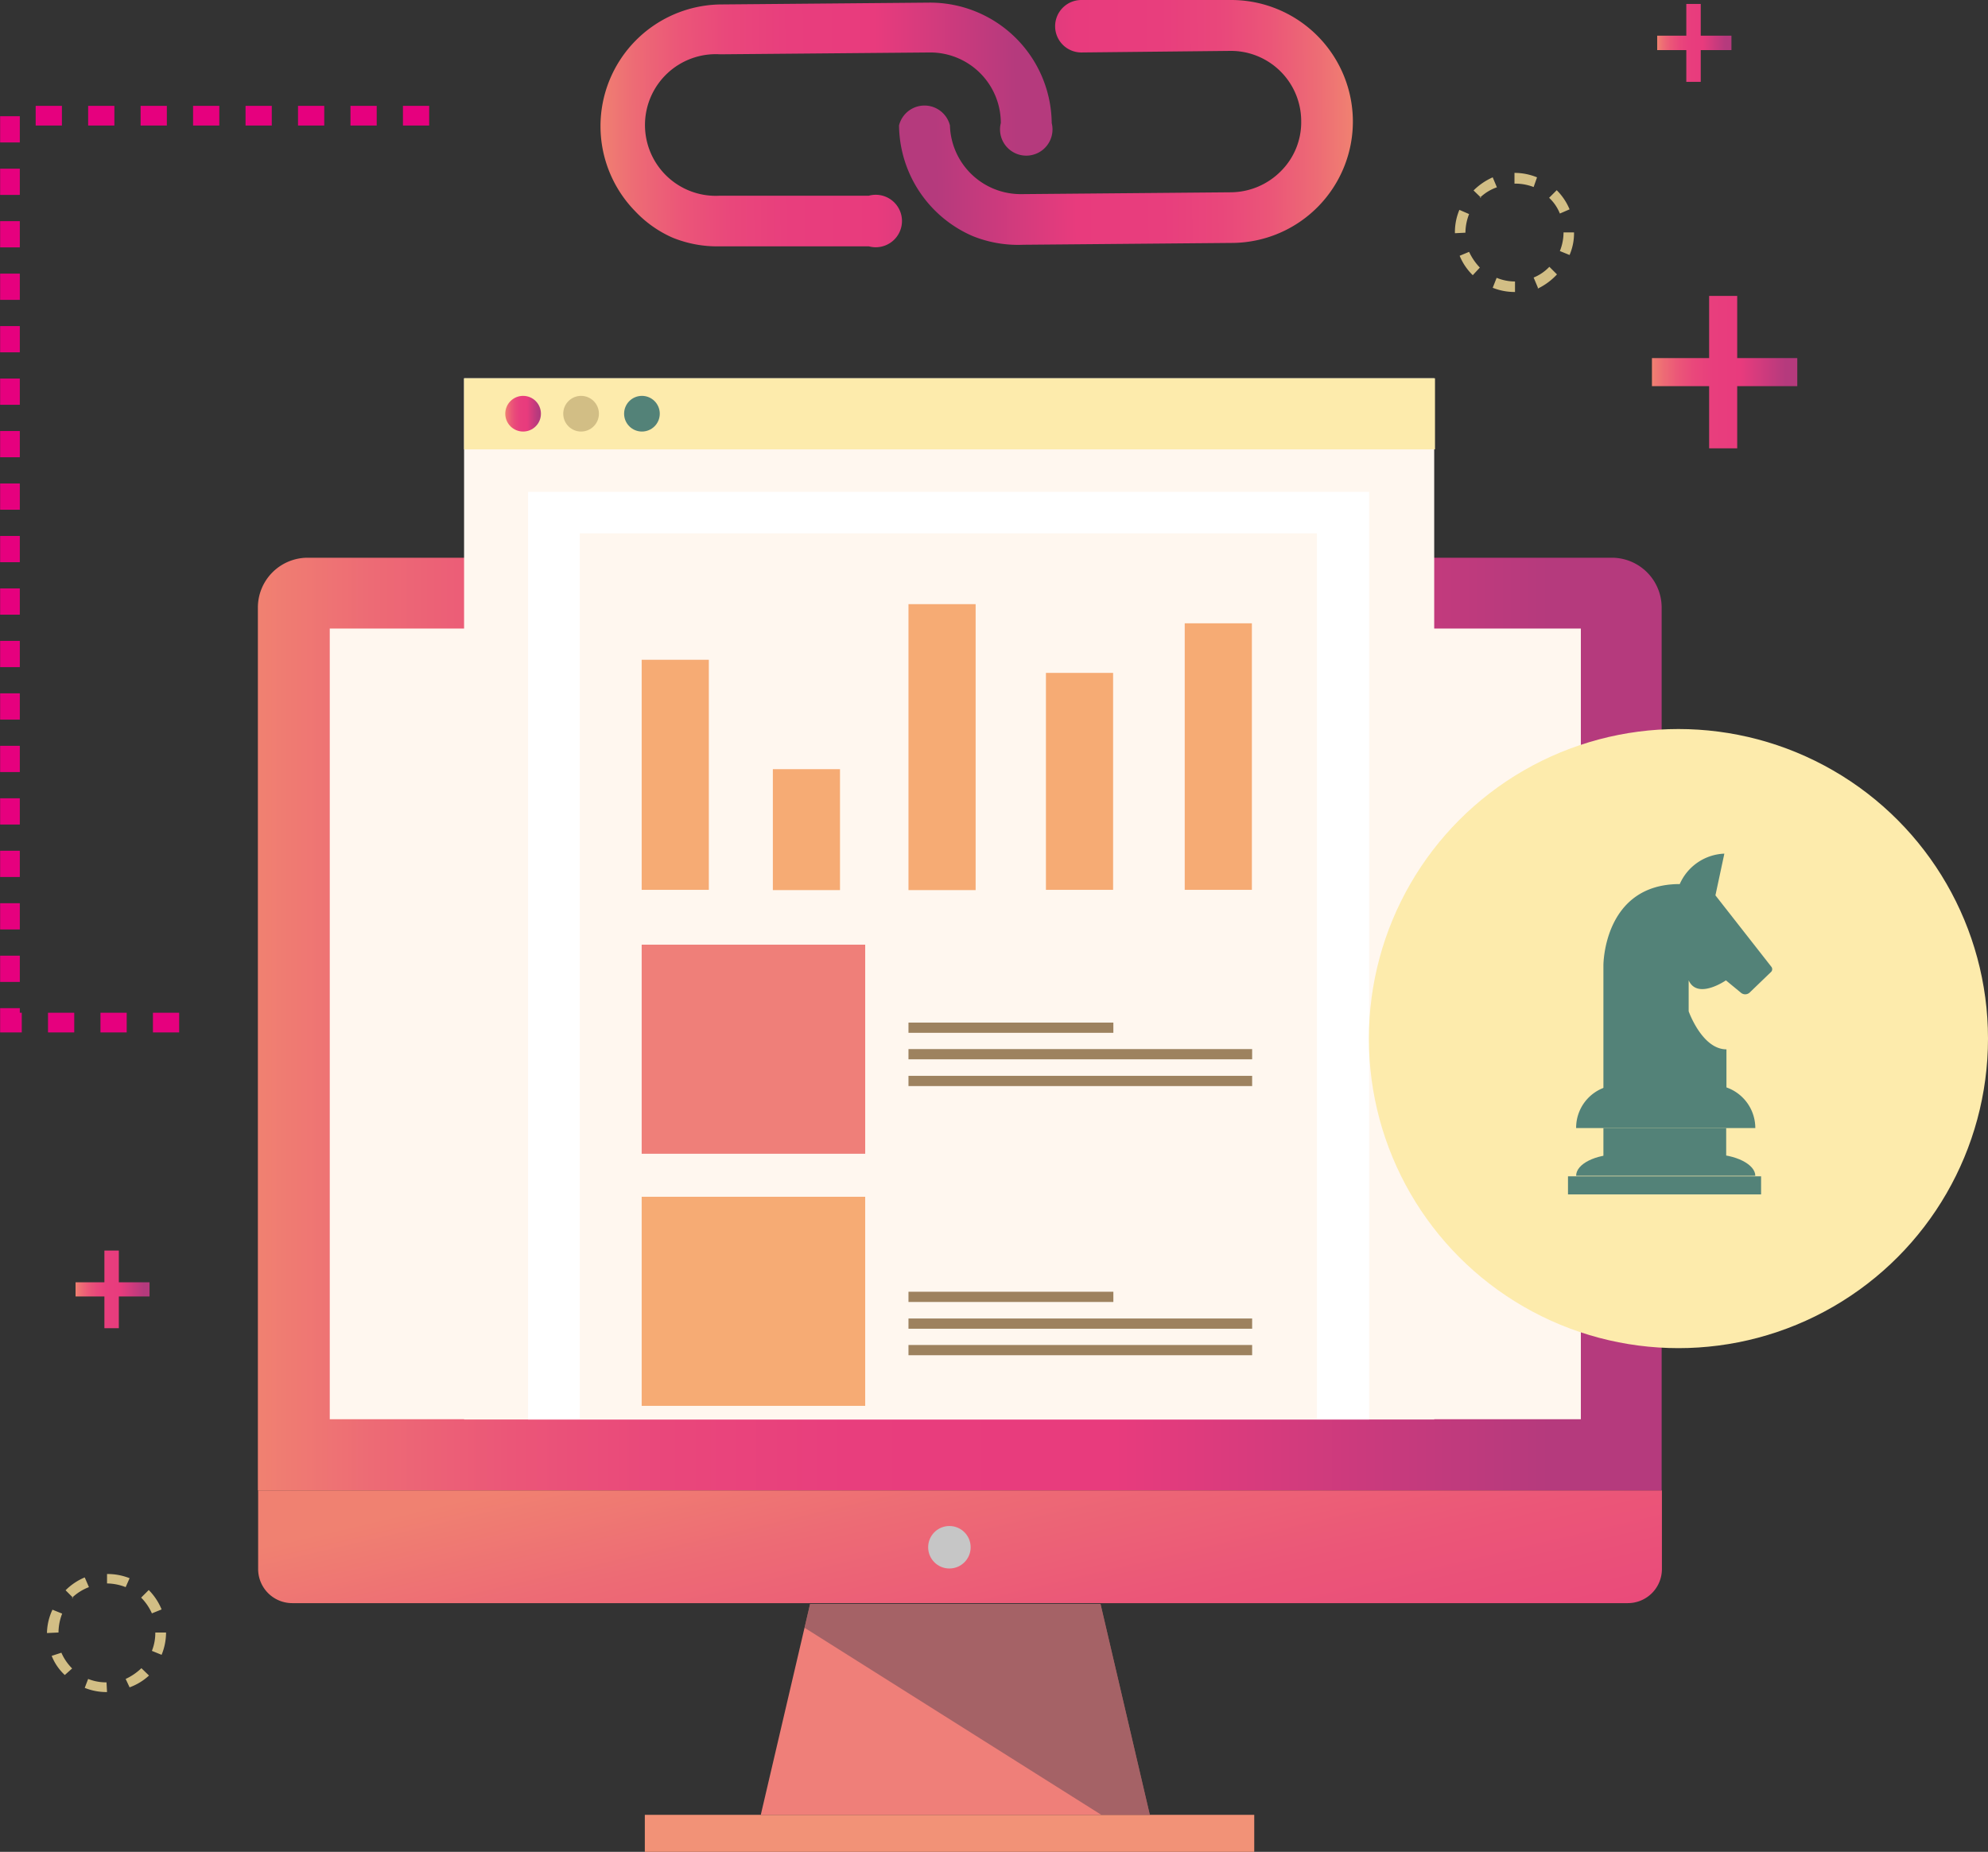 <svg xmlns="http://www.w3.org/2000/svg" xmlns:xlink="http://www.w3.org/1999/xlink" viewBox="0 0 75.78 70.59"><rect x="0" y="0" width="75.78" height="70.59" fill="#333333" stroke="none"/><defs><style>.cls-1{fill:#d2be85;}.cls-2{fill:url(#New_Gradient_Swatch_3);}.cls-3{fill:url(#New_Gradient_Swatch_3-2);}.cls-4{fill:url(#New_Gradient_Swatch_3-3);}.cls-5{fill:#f29277;}.cls-6{fill:#ef7f79;}.cls-7{fill:url(#New_Gradient_Swatch_3-4);}.cls-8{fill:url(#New_Gradient_Swatch_3-5);}.cls-9{fill:#5c4754;opacity:0.5;}.cls-10{fill:#c6c6c6;}.cls-11{fill:#fff7ef;}.cls-12{fill:#fdebac;}.cls-13{fill:url(#New_Gradient_Swatch_3-6);}.cls-14{fill:#538278;}.cls-15{fill:#fff;}.cls-16{fill:#f6ab74;}.cls-17{fill:#9d825f;}.cls-18{fill:url(#New_Gradient_Swatch_3-7);}.cls-19{fill:url(#New_Gradient_Swatch_3-8);}.cls-20{fill:none;stroke:#e6007e;stroke-miterlimit:10;stroke-width:0.75px;stroke-dasharray:1 1;}</style><linearGradient id="New_Gradient_Swatch_3" x1="2.88" y1="49.15" x2="5.7" y2="49.15" gradientUnits="userSpaceOnUse"><stop offset="0" stop-color="#f08171"/><stop offset="0.08" stop-color="#ed6b75"/><stop offset="0.18" stop-color="#eb5678"/><stop offset="0.29" stop-color="#e9477b"/><stop offset="0.42" stop-color="#e83e7d"/><stop offset="0.61" stop-color="#e83b7d"/><stop offset="0.92" stop-color="#b53a7d"/></linearGradient><linearGradient id="New_Gradient_Swatch_3-2" x1="62.97" y1="14.18" x2="68.51" y2="14.18" xlink:href="#New_Gradient_Swatch_3"/><linearGradient id="New_Gradient_Swatch_3-3" x1="63.18" y1="1.64" x2="66" y2="1.64" xlink:href="#New_Gradient_Swatch_3"/><linearGradient id="New_Gradient_Swatch_3-4" x1="35.32" y1="52.99" x2="47.58" y2="105.14" xlink:href="#New_Gradient_Swatch_3"/><linearGradient id="New_Gradient_Swatch_3-5" x1="9.83" y1="39.04" x2="63.35" y2="39.04" xlink:href="#New_Gradient_Swatch_3"/><linearGradient id="New_Gradient_Swatch_3-6" x1="19.26" y1="15.77" x2="20.62" y2="15.77" xlink:href="#New_Gradient_Swatch_3"/><linearGradient id="New_Gradient_Swatch_3-7" x1="41.46" y1="-7.24" x2="58.74" y2="-7.24" gradientTransform="translate(-18.56 12.45) rotate(-0.51)" xlink:href="#New_Gradient_Swatch_3"/><linearGradient id="New_Gradient_Swatch_3-8" x1="-495.87" y1="-124.71" x2="-478.59" y2="-124.71" gradientTransform="translate(-445.41 -115.7) rotate(179.49)" xlink:href="#New_Gradient_Swatch_3"/></defs><title>Länk20</title><g id="Layer_2" data-name="Layer 2"><g id="Layer_1-2" data-name="Layer 1"><path class="cls-1" d="M4.08,64.5h0a2.22,2.22,0,0,1-.85-.16L3.36,64a1.85,1.85,0,0,0,.7.13Zm.86-.18L4.79,64a2.21,2.21,0,0,0,.6-.41l.29.28A2.2,2.2,0,0,1,4.94,64.32Zm-2.47-.47a2,2,0,0,1-.5-.73L2.34,63a1.94,1.94,0,0,0,.41.6Zm3.69-.77-.37-.15a1.85,1.85,0,0,0,.13-.7h.41A2.26,2.26,0,0,1,6.16,63.08Zm-4.37-.83v0A2.18,2.18,0,0,1,2,61.36l.37.15a2,2,0,0,0-.14.72Zm4-.75a2,2,0,0,0-.41-.6l.29-.29a2.28,2.28,0,0,1,.49.74Zm-3-.59-.29-.29a2.23,2.23,0,0,1,.73-.49l.16.37A1.94,1.94,0,0,0,2.74,60.91Zm2-.41a2,2,0,0,0-.71-.14V60h0a2.27,2.27,0,0,1,.86.16Z"/><polygon class="cls-2" points="5.7 48.88 4.53 48.88 4.53 47.67 3.98 47.67 3.98 48.88 2.88 48.88 2.88 49.42 3.98 49.42 3.98 50.63 4.53 50.63 4.53 49.42 5.7 49.42 5.7 48.88"/><path class="cls-1" d="M57.75,11.13h0a2.25,2.25,0,0,1-.85-.16l.15-.38a1.86,1.86,0,0,0,.7.14Zm.87-.17-.16-.38a1.74,1.74,0,0,0,.6-.41l.29.29A2.43,2.43,0,0,1,58.62,11Zm-2.48-.47a2.2,2.2,0,0,1-.5-.74L56,9.6a2.21,2.21,0,0,0,.41.6Zm3.69-.77-.37-.15a1.91,1.91,0,0,0,.14-.71H60A2.1,2.1,0,0,1,59.83,9.72Zm-4.37-.83v0A2.18,2.18,0,0,1,55.63,8l.37.16a2,2,0,0,0-.14.71Zm4-.75a1.65,1.65,0,0,0-.41-.6l.29-.29a2.23,2.23,0,0,1,.49.73Zm-3-.6-.29-.28a2.43,2.43,0,0,1,.73-.5l.16.38A1.75,1.75,0,0,0,56.41,7.54Zm2-.41A1.94,1.94,0,0,0,57.73,7V6.59h0a2.27,2.27,0,0,1,.86.17Z"/><polygon class="cls-3" points="68.51 13.65 66.22 13.65 66.22 11.28 65.15 11.28 65.15 13.65 62.97 13.65 62.97 14.72 65.15 14.72 65.15 17.09 66.22 17.09 66.22 14.72 68.51 14.72 68.51 13.65"/><polygon class="cls-4" points="66 1.36 64.83 1.36 64.83 0.15 64.28 0.15 64.28 1.36 63.17 1.36 63.17 1.91 64.28 1.91 64.28 3.12 64.83 3.12 64.83 1.91 66 1.91 66 1.36"/><rect class="cls-5" x="24.58" y="69.18" width="23.23" height="1.41"/><polygon class="cls-6" points="41.95 61.14 30.88 61.14 29 69.18 43.83 69.18 41.95 61.14"/><path class="cls-7" d="M9.83,56.81H63.35a0,0,0,0,1,0,0v3a1.3,1.3,0,0,1-1.3,1.3H11.14a1.3,1.3,0,0,1-1.3-1.3v-3A0,0,0,0,1,9.83,56.81Z"/><path class="cls-8" d="M11.74,21.26H61.44a1.9,1.9,0,0,1,1.9,1.9V56.81a0,0,0,0,1,0,0H9.83a0,0,0,0,1,0,0V23.16A1.9,1.9,0,0,1,11.74,21.26Z"/><polygon class="cls-9" points="41.95 61.14 30.88 61.14 30.67 62.05 41.98 69.18 43.83 69.18 41.95 61.14"/><circle class="cls-10" cx="36.19" cy="58.98" r="0.81"/><circle class="cls-10" cx="36.19" cy="22.54" r="0.32"/><rect class="cls-11" x="12.57" y="23.96" width="47.69" height="30.14"/><rect class="cls-11" x="17.69" y="14.42" width="36.98" height="39.69"/><rect class="cls-12" x="17.69" y="14.42" width="37.01" height="2.71"/><circle class="cls-13" cx="19.94" cy="15.77" r="0.68"/><circle class="cls-1" cx="22.15" cy="15.77" r="0.68"/><circle class="cls-14" cx="24.47" cy="15.77" r="0.68"/><rect class="cls-15" x="20.13" y="18.75" width="32.06" height="35.36"/><rect class="cls-11" x="22.1" y="20.33" width="28.1" height="33.77"/><rect class="cls-16" x="24.46" y="45.62" width="8.52" height="7.97"/><rect class="cls-6" x="24.46" y="36.01" width="8.52" height="7.97"/><rect class="cls-16" x="24.46" y="25.15" width="2.56" height="8.77"/><rect class="cls-16" x="29.46" y="29.32" width="2.56" height="4.61"/><rect class="cls-16" x="34.63" y="23.03" width="2.56" height="10.9"/><rect class="cls-16" x="39.87" y="25.65" width="2.56" height="8.27"/><rect class="cls-16" x="45.16" y="23.76" width="2.56" height="10.16"/><rect class="cls-17" x="34.63" y="38.98" width="7.81" height="0.39"/><rect class="cls-17" x="34.63" y="39.99" width="13.1" height="0.39"/><rect class="cls-17" x="34.63" y="41.01" width="13.1" height="0.39"/><rect class="cls-17" x="34.63" y="49.24" width="7.81" height="0.39"/><rect class="cls-17" x="34.63" y="50.26" width="13.1" height="0.39"/><rect class="cls-17" x="34.63" y="51.27" width="13.1" height="0.39"/><path class="cls-18" d="M25.64,9.06a4.37,4.37,0,0,1-1.42-1A4.64,4.64,0,0,1,27.42.17l8-.07a4.64,4.64,0,0,1,4.67,4.59,1,1,0,1,1-1.94,0A2.69,2.69,0,0,0,35.45,2l-8,.07a2.7,2.7,0,1,0,0,5.39l5.67,0a1,1,0,1,1,0,1.93l-5.68,0A4.51,4.51,0,0,1,25.64,9.06Z"/><path class="cls-19" d="M37.08,9a4.65,4.65,0,0,1-2.81-4.22,1,1,0,0,1,1.94,0A2.7,2.7,0,0,0,38.93,7.4l8-.07a2.71,2.71,0,0,0,1.9-.81,2.63,2.63,0,0,0,.77-1.91A2.68,2.68,0,0,0,46.9,1.94L41.22,2a1,1,0,0,1-1-1,1,1,0,0,1,1-1l5.68,0a4.64,4.64,0,0,1,4.67,4.59A4.63,4.63,0,0,1,47,9.26l-8,.07A4.62,4.62,0,0,1,37.08,9Z"/><circle class="cls-12" cx="63.98" cy="39.59" r="11.8"/><polyline class="cls-20" points="6.83 38.98 0.38 38.98 0.38 4.41 17.19 4.41"/><path class="cls-14" d="M65.26,41.36H61.72A1.63,1.63,0,0,0,60.08,43h6.83A1.64,1.64,0,0,0,65.26,41.36Z"/><path class="cls-14" d="M61.12,41.51V36.79s0-3.09,2.91-3.09a1.94,1.94,0,0,1,1.7-1.16l-.34,1.59,2.13,2.72a.15.15,0,0,1,0,.19l-.83.8a.25.25,0,0,1-.33,0l-.57-.47s-1.08.75-1.42,0v1.18S64.88,40,65.81,40v1.49Z"/><path class="cls-14" d="M65.26,44H61.72c-.91,0-1.64.37-1.64.82h6.83C66.91,44.39,66.17,44,65.26,44Z"/><rect class="cls-14" x="61.12" y="43" width="4.68" height="1.24"/><rect class="cls-14" x="59.77" y="44.84" width="7.36" height="0.69"/></g></g></svg>